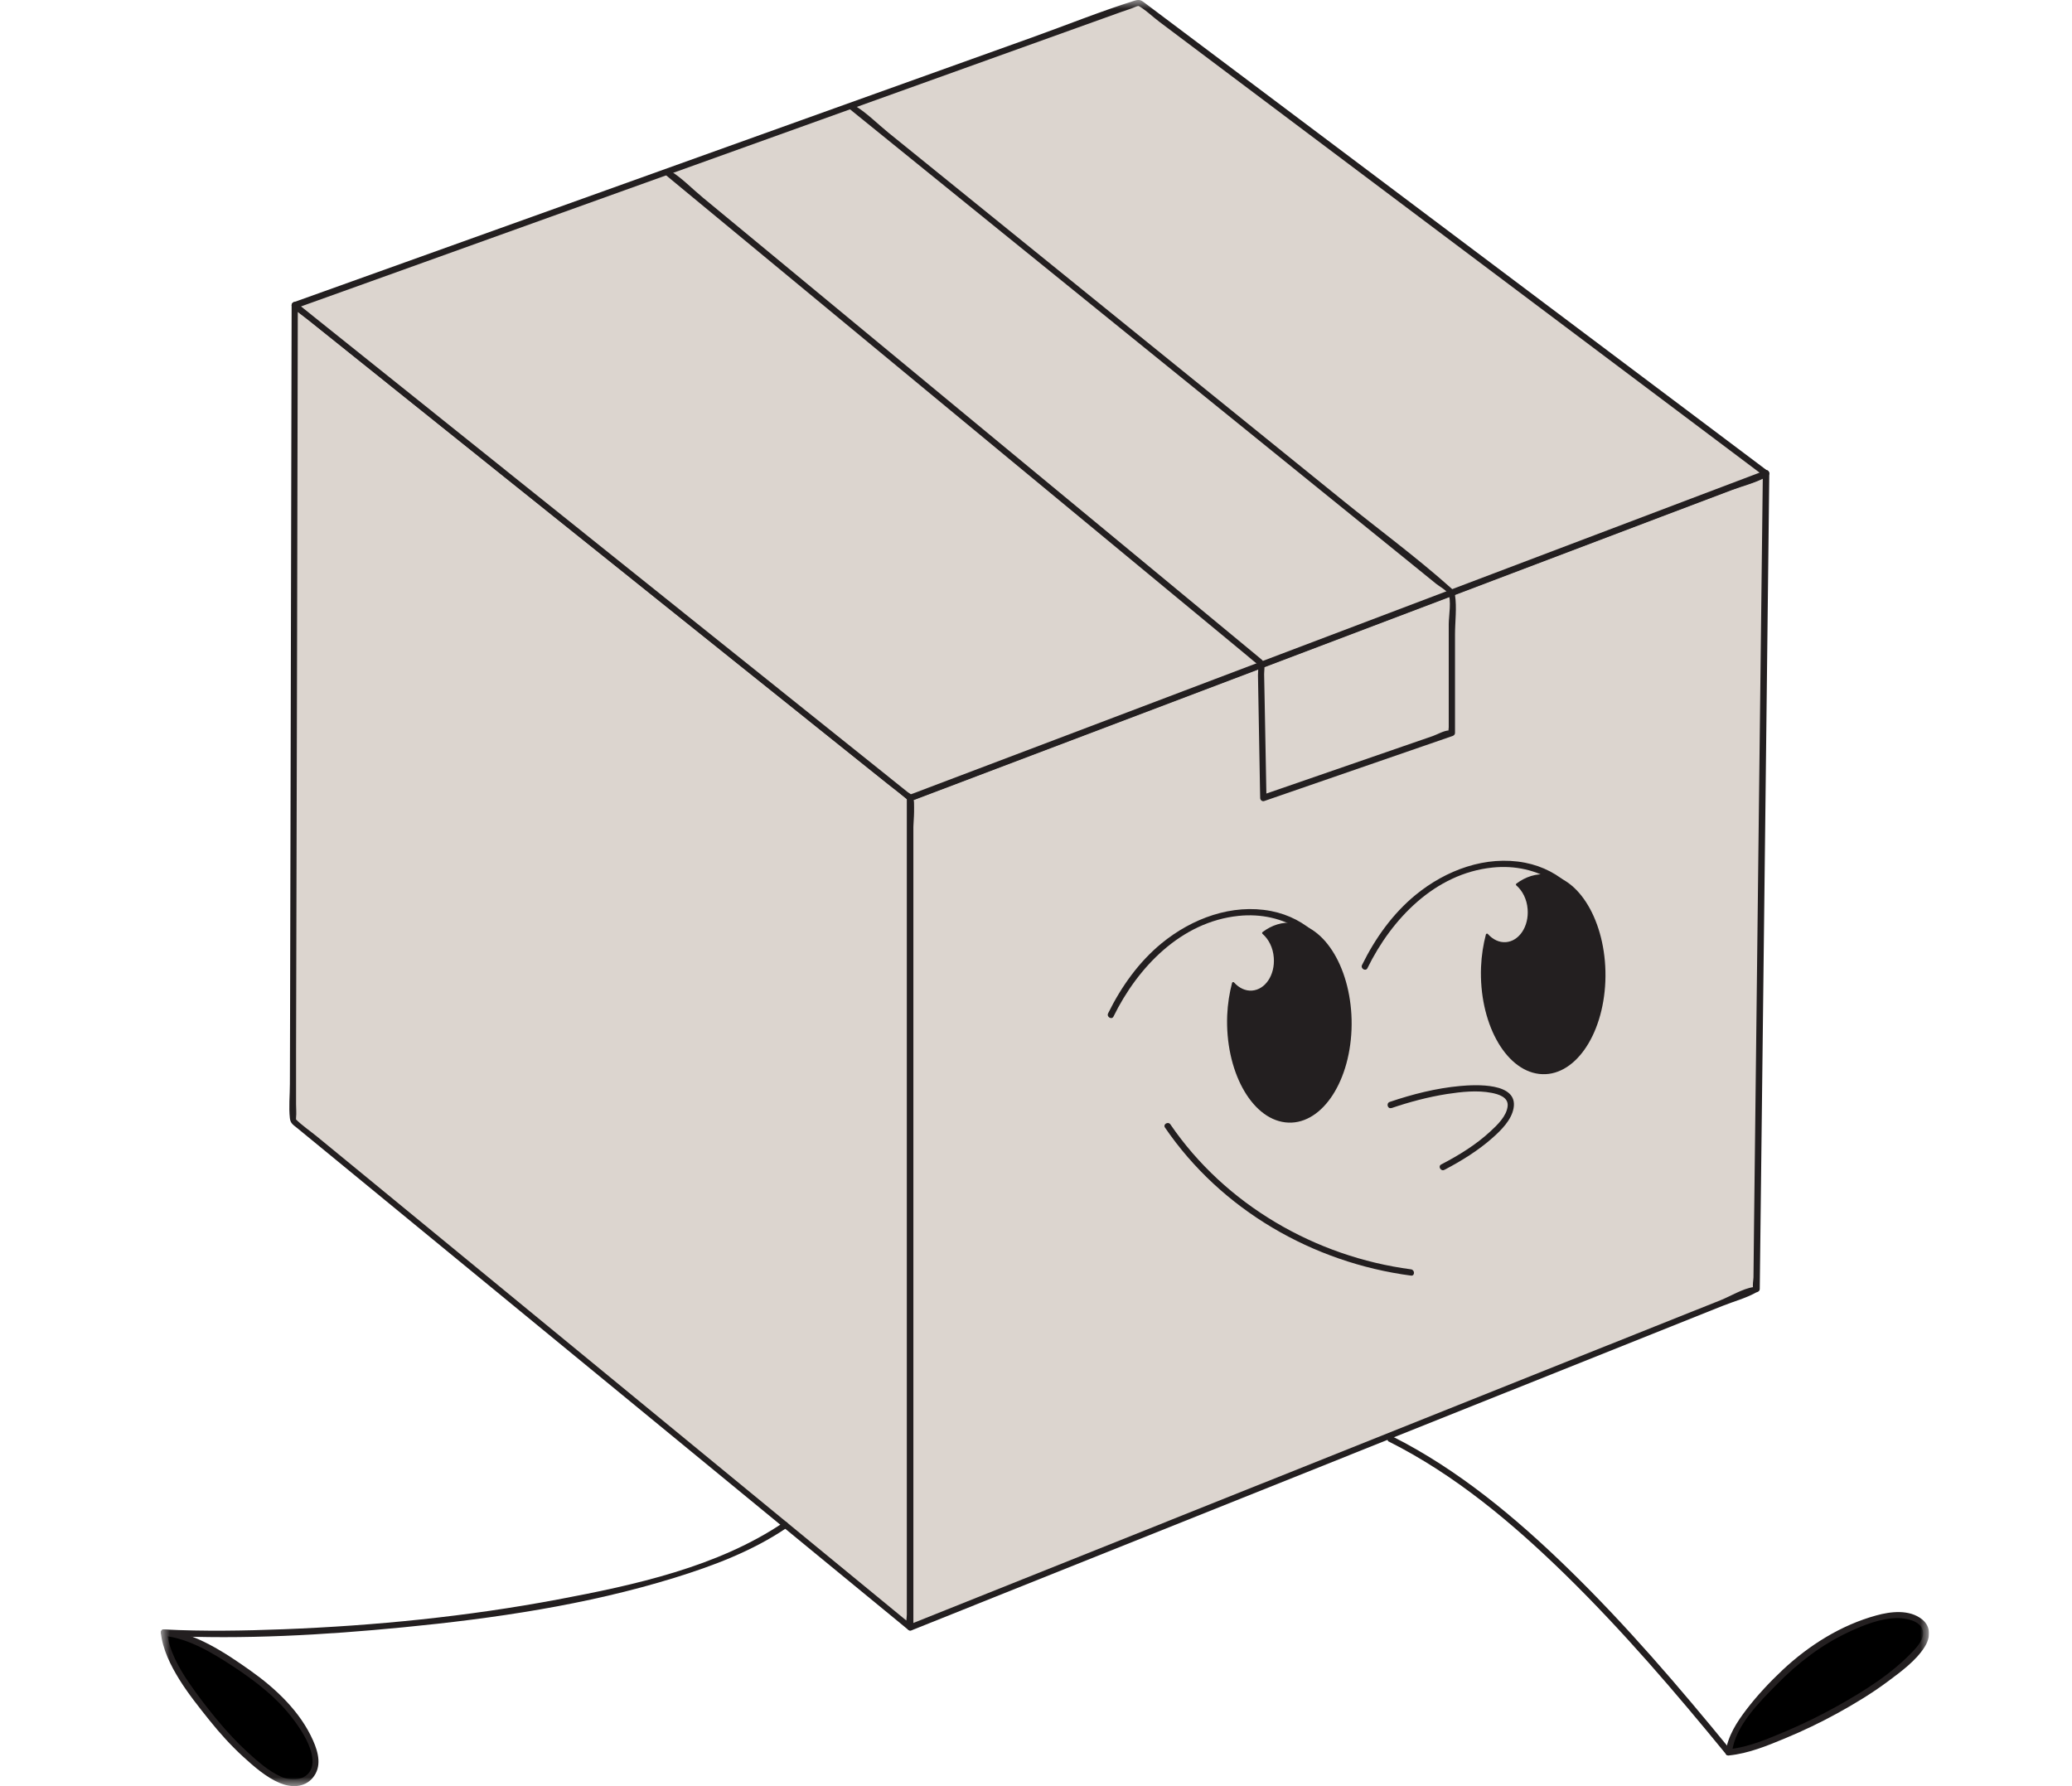 <svg width="116" height="100" viewBox="0 0 116 100" fill="none" xmlns="http://www.w3.org/2000/svg">
<g clip-path="url(#clip0_237_357)">
<mask id="mask0_237_357" style="mask-type:luminance" maskUnits="userSpaceOnUse" x="9" y="0" width="99" height="100">
<path d="M108 0H9V100H108V0Z" fill="white"/>
</mask>
<g mask="url(#mask0_237_357)">
<path d="M98.865 26.514L98.33 72.168L50.947 91.119V44.676V44.682L98.865 26.514Z" fill="#DCD5CF"/>
<path d="M98.692 26.514C98.67 28.194 98.654 29.88 98.632 31.56C98.584 35.53 98.54 39.501 98.492 43.471C98.438 48.117 98.384 52.763 98.33 57.409C98.287 61.12 98.244 64.826 98.2 68.538L98.168 71.52C98.168 71.633 98.092 72.033 98.163 72.13C98.136 72.087 98.422 72.022 98.163 72.06C97.563 72.146 96.872 72.578 96.311 72.8L92.628 74.269C88.946 75.744 85.258 77.219 81.576 78.688C77.246 80.417 72.916 82.151 68.591 83.88C64.817 85.392 61.038 86.9 57.264 88.412C55.239 89.223 53.214 90.033 51.189 90.843C51.098 90.881 51.006 90.919 50.914 90.957L51.135 91.124V45.395C51.135 45.249 51.206 44.892 51.135 44.757C51.125 44.741 51.135 44.698 51.135 44.676L50.838 44.8C50.882 44.844 50.952 44.871 51.011 44.849C52.593 44.249 54.175 43.65 55.757 43.05C59.58 41.602 63.397 40.154 67.22 38.707C71.825 36.962 76.425 35.217 81.031 33.472C85.032 31.954 89.032 30.441 93.028 28.923L96.969 27.432C97.574 27.205 98.281 27.033 98.848 26.719C98.875 26.703 98.908 26.698 98.935 26.687C99.145 26.606 99.053 26.271 98.843 26.346C97.261 26.946 95.679 27.546 94.097 28.145C90.274 29.593 86.457 31.041 82.634 32.489C78.029 34.234 73.429 35.979 68.823 37.724C64.822 39.242 60.822 40.754 56.826 42.272L52.885 43.763L51.648 44.233C51.465 44.303 51.162 44.352 51.006 44.476C50.882 44.574 50.909 44.368 51.087 44.552C50.979 44.444 50.79 44.525 50.79 44.676V89.212C50.79 89.774 50.671 90.487 50.79 91.038C50.79 91.065 50.79 91.092 50.79 91.119C50.79 91.221 50.903 91.329 51.011 91.286C52.582 90.654 54.159 90.028 55.73 89.395C59.488 87.894 63.246 86.386 67.004 84.885C71.571 83.059 76.139 81.233 80.707 79.401C84.659 77.824 88.606 76.241 92.558 74.664L96.462 73.103C97.056 72.865 97.747 72.681 98.303 72.368C98.33 72.352 98.362 72.346 98.389 72.335C98.465 72.308 98.519 72.249 98.519 72.168C98.578 66.993 98.643 61.817 98.703 56.637C98.8 48.458 98.897 40.279 98.989 32.094C99.01 30.231 99.032 28.372 99.053 26.509C99.053 26.282 98.708 26.282 98.703 26.509L98.692 26.514Z" fill="#231F20"/>
<path d="M50.946 44.676V91.118L16.402 62.757L16.499 17.092L16.505 17.098L50.946 44.676Z" fill="#DCD5CF"/>
<path d="M50.768 44.676V90.4C50.768 90.546 50.698 90.903 50.768 91.038C50.779 91.054 50.768 91.097 50.768 91.119L51.065 90.994C47.108 87.742 43.145 84.49 39.187 81.238C32.956 76.122 26.726 71.006 20.5 65.89L17.741 63.627C17.352 63.308 16.899 63.006 16.543 62.644C16.618 62.719 16.553 62.779 16.575 62.563C16.602 62.325 16.575 62.066 16.575 61.822V58.797C16.597 50.986 16.613 43.169 16.634 35.357C16.645 29.366 16.661 23.37 16.672 17.379V17.081C16.575 17.125 16.472 17.163 16.375 17.206C16.64 17.471 16.974 17.687 17.266 17.919L19.75 19.907L27.962 26.481C34.16 31.446 40.358 36.411 46.557 41.37C47.977 42.51 49.402 43.65 50.822 44.784C50.995 44.924 51.243 44.676 51.071 44.535C47.178 41.418 43.285 38.301 39.392 35.179C33.205 30.225 27.017 25.266 20.824 20.312L17.747 17.849C17.38 17.557 16.958 17.281 16.624 16.952C16.516 16.844 16.327 16.925 16.327 17.076C16.316 22.17 16.305 27.259 16.294 32.353C16.278 40.527 16.256 48.701 16.24 56.874L16.229 60.688C16.229 61.315 16.159 61.985 16.229 62.606C16.262 62.898 16.413 62.973 16.645 63.162L18.681 64.832C24.593 69.683 30.5 74.539 36.412 79.39C41.141 83.275 45.866 87.153 50.595 91.038L50.828 91.232C50.941 91.324 51.125 91.27 51.125 91.108V46.583C51.125 46.016 51.238 45.313 51.125 44.757C51.125 44.73 51.125 44.703 51.125 44.676C51.125 44.449 50.774 44.449 50.774 44.676H50.768Z" fill="#231F20"/>
<path d="M98.865 26.514L50.947 44.682V44.676L16.505 17.098L63.753 0.141L98.865 26.514Z" fill="#DCD5CF"/>
<path d="M98.816 26.346C97.428 26.87 96.041 27.4 94.648 27.924C91.246 29.215 87.845 30.501 84.443 31.792C80.178 33.407 75.912 35.028 71.647 36.643C67.646 38.161 63.645 39.674 59.65 41.192C57.107 42.153 54.564 43.12 52.021 44.082L51.2 44.395C51.146 44.417 50.779 44.519 50.984 44.53C51.152 44.536 50.892 44.411 50.801 44.336L50.013 43.704L42.94 38.042L32.481 29.669C29.155 27.006 25.835 24.348 22.509 21.684C20.635 20.188 18.767 18.686 16.894 17.19L16.624 16.974L16.548 17.265C17.936 16.768 19.323 16.271 20.706 15.774C24.096 14.559 27.487 13.343 30.872 12.123C35.111 10.599 39.349 9.081 43.587 7.558C47.518 6.148 51.454 4.732 55.385 3.322C57.858 2.436 60.33 1.545 62.803 0.659C63.057 0.567 63.322 0.492 63.57 0.384C63.764 0.297 63.818 0.367 63.667 0.292C64.104 0.513 64.509 0.924 64.898 1.215C67.338 3.052 69.784 4.884 72.225 6.72C75.761 9.378 79.298 12.031 82.834 14.688C86.182 17.201 89.529 19.718 92.877 22.23C94.756 23.64 96.629 25.05 98.508 26.46C98.595 26.525 98.686 26.595 98.773 26.66C98.951 26.795 99.129 26.492 98.951 26.357C97.617 25.358 96.289 24.358 94.956 23.354C91.829 21.004 88.698 18.654 85.572 16.304C81.965 13.592 78.358 10.885 74.752 8.173C71.928 6.05 69.104 3.927 66.28 1.81L64.158 0.216C63.899 0.022 63.824 -0.059 63.516 0.038C61.588 0.643 59.693 1.41 57.793 2.091C54.105 3.414 50.423 4.738 46.735 6.056C42.464 7.59 38.194 9.119 33.923 10.653L22.73 14.667C20.733 15.385 18.729 16.104 16.732 16.817L16.456 16.914C16.348 16.952 16.267 17.119 16.381 17.206C20.274 20.323 24.166 23.44 28.059 26.563C34.247 31.516 40.434 36.476 46.627 41.429L49.705 43.893C50.072 44.184 50.493 44.46 50.828 44.79C50.871 44.833 50.941 44.854 51.001 44.833C52.583 44.233 54.164 43.633 55.746 43.034C59.569 41.586 63.386 40.138 67.209 38.691C71.814 36.946 76.415 35.201 81.02 33.456C85.021 31.938 89.022 30.425 93.017 28.907L96.959 27.416C97.563 27.189 98.271 27.016 98.838 26.703C98.865 26.687 98.897 26.681 98.924 26.671C99.135 26.59 99.043 26.255 98.832 26.33L98.816 26.346Z" fill="#231F20"/>
<path d="M77.764 80.714C81.474 82.578 84.697 85.29 87.656 88.18C90.868 91.324 93.795 94.744 96.64 98.223C96.781 98.395 97.029 98.147 96.888 97.974C93.995 94.436 91.014 90.951 87.731 87.764C84.805 84.922 81.603 82.259 77.943 80.417C77.743 80.314 77.565 80.617 77.764 80.719V80.714Z" fill="#231F20"/>
<path d="M43.873 85.236C40.197 87.726 35.505 88.747 31.212 89.552C26.159 90.503 21.013 91.016 15.879 91.216C13.649 91.302 11.408 91.34 9.178 91.227C8.951 91.216 8.951 91.567 9.178 91.578C13.638 91.799 18.135 91.54 22.574 91.108C27.681 90.611 32.837 89.855 37.756 88.337C39.943 87.661 42.146 86.829 44.052 85.533C44.235 85.409 44.062 85.101 43.873 85.231V85.236Z" fill="#231F20"/>
<path d="M96.786 98.099C96.921 96.694 98.611 94.911 99.637 93.885C100.986 92.545 102.801 91.287 104.831 90.671C105.624 90.428 106.477 90.249 107.266 90.638C108.14 91.065 107.887 91.848 107.358 92.421C105.992 93.907 104.042 95.09 102.142 96.1C101.273 96.559 100.301 96.986 99.372 97.353C98.578 97.672 97.698 98.023 96.786 98.099Z" fill="black"/>
<path d="M96.964 98.099C97.153 96.613 98.487 95.306 99.486 94.29C100.652 93.102 101.974 92.086 103.486 91.378C104.318 90.989 105.295 90.595 106.229 90.59C106.683 90.59 107.482 90.73 107.638 91.249C107.762 91.659 107.433 92.086 107.174 92.367C105.964 93.674 104.415 94.647 102.871 95.511C101.942 96.029 100.992 96.499 100.009 96.915C98.978 97.348 97.914 97.818 96.791 97.931C96.57 97.953 96.564 98.304 96.791 98.282C97.898 98.169 98.929 97.742 99.944 97.321C100.959 96.899 101.931 96.435 102.882 95.911C103.832 95.387 104.82 94.792 105.711 94.123C106.429 93.588 107.271 92.972 107.752 92.205C108.076 91.692 108.119 91.076 107.611 90.665C106.893 90.093 105.856 90.217 105.036 90.444C103.07 90.984 101.283 92.108 99.804 93.49C99.081 94.171 98.389 94.906 97.785 95.695C97.239 96.408 96.721 97.202 96.608 98.115C96.581 98.336 96.932 98.336 96.959 98.115L96.964 98.099Z" fill="#231F20"/>
<path d="M9.178 91.405C10.792 91.562 12.79 92.88 13.929 93.68C15.425 94.728 16.802 96.121 17.428 97.645C17.676 98.239 17.844 98.876 17.363 99.444C16.829 100.07 15.938 99.854 15.295 99.438C13.638 98.369 12.353 96.883 11.262 95.441C10.765 94.782 10.226 94.101 9.875 93.388C9.572 92.767 9.221 92.081 9.173 91.411" fill="black"/>
<path d="M9.178 91.584C10.598 91.74 11.921 92.556 13.093 93.323C14.372 94.166 15.598 95.122 16.505 96.37C16.937 96.97 17.428 97.737 17.493 98.493C17.579 99.53 16.581 99.838 15.781 99.492C15.063 99.184 14.421 98.612 13.848 98.088C13.276 97.564 12.731 96.975 12.223 96.37C11.635 95.662 11.062 94.922 10.544 94.16C10.026 93.399 9.453 92.378 9.356 91.405C9.335 91.184 8.984 91.178 9.005 91.405C9.097 92.329 9.556 93.248 10.042 94.031C10.528 94.814 11.133 95.57 11.716 96.3C12.299 97.029 12.914 97.71 13.595 98.336C14.199 98.887 14.896 99.503 15.657 99.822C16.284 100.087 17.023 100.097 17.498 99.546C18.033 98.92 17.828 98.12 17.525 97.44C16.807 95.819 15.436 94.533 14.016 93.528C12.596 92.524 10.954 91.427 9.178 91.227C8.957 91.2 8.957 91.551 9.178 91.578V91.584Z" fill="#231F20"/>
<path d="M62.339 56.912C63.694 54.146 66.129 51.607 69.342 51.277C71.869 51.013 74.152 52.396 74.817 54.892C74.876 55.108 75.211 55.016 75.157 54.8C74.638 52.855 73.154 51.396 71.167 51.007C68.969 50.581 66.728 51.423 65.038 52.806C63.748 53.865 62.771 55.243 62.037 56.734C61.939 56.934 62.242 57.112 62.339 56.912Z" fill="#231F20"/>
<path d="M72.403 51.737C71.804 51.666 71.231 51.855 70.724 52.234C71.08 52.541 71.334 53.033 71.377 53.606C71.458 54.605 70.886 55.464 70.103 55.524C69.703 55.556 69.326 55.367 69.039 55.048C68.894 55.605 68.796 56.21 68.769 56.852C68.651 59.899 70.081 62.552 71.966 62.773C73.85 62.995 75.475 60.699 75.599 57.652C75.718 54.605 74.287 51.953 72.403 51.731V51.737Z" fill="#231F20" stroke="#231F20" stroke-width="0.13" stroke-linecap="round" stroke-linejoin="round"/>
<path d="M76.555 54.205C77.91 51.44 80.345 48.9 83.558 48.571C86.085 48.306 88.368 49.689 89.033 52.185C89.092 52.401 89.427 52.309 89.373 52.093C88.854 50.148 87.37 48.69 85.383 48.301C83.185 47.874 80.945 48.717 79.255 50.1C77.964 51.159 76.987 52.536 76.253 54.027C76.156 54.227 76.458 54.405 76.555 54.205Z" fill="#231F20"/>
<path d="M86.614 49.025C86.014 48.955 85.442 49.144 84.934 49.522C85.291 49.83 85.545 50.321 85.588 50.894C85.669 51.893 85.097 52.752 84.314 52.812C83.914 52.844 83.536 52.655 83.25 52.336C83.104 52.893 83.007 53.498 82.98 54.141C82.861 57.187 84.292 59.84 86.176 60.061C88.061 60.283 89.686 57.987 89.81 54.94C89.929 51.893 88.498 49.241 86.614 49.019V49.025Z" fill="#231F20" stroke="#231F20" stroke-width="0.13" stroke-linecap="round" stroke-linejoin="round"/>
<path d="M77.899 62.039C78.914 61.693 79.951 61.418 81.009 61.25C81.819 61.126 82.694 61.029 83.504 61.185C83.898 61.261 84.454 61.428 84.405 61.925C84.351 62.487 83.822 62.99 83.434 63.346C82.624 64.097 81.663 64.686 80.685 65.194C80.486 65.296 80.664 65.599 80.864 65.496C81.83 64.989 82.769 64.41 83.585 63.681C84.055 63.26 84.611 62.709 84.735 62.055C85.016 60.58 82.575 60.726 81.738 60.802C80.394 60.926 79.076 61.261 77.802 61.693C77.592 61.763 77.683 62.104 77.894 62.033L77.899 62.039Z" fill="#231F20"/>
<path d="M65.222 63.13C68.365 67.733 73.499 70.693 78.996 71.417C79.217 71.444 79.217 71.098 78.996 71.066C73.634 70.358 68.591 67.441 65.525 62.952C65.4 62.768 65.093 62.941 65.222 63.13Z" fill="#231F20"/>
<path d="M99.043 26.514C99.043 26.487 99.043 26.465 99.027 26.444C99.021 26.422 99.005 26.4 98.989 26.39C98.973 26.373 98.956 26.363 98.935 26.352C98.913 26.341 98.892 26.335 98.87 26.335H98.821C98.794 26.352 98.767 26.363 98.746 26.384L98.719 26.422C98.703 26.449 98.697 26.481 98.697 26.508C98.697 26.535 98.697 26.557 98.713 26.579C98.719 26.6 98.735 26.622 98.751 26.633C98.767 26.649 98.784 26.66 98.805 26.671C98.827 26.681 98.848 26.687 98.87 26.687H98.919C98.946 26.67 98.973 26.66 98.994 26.638L99.021 26.6C99.037 26.573 99.043 26.541 99.043 26.514Z" fill="#231F20"/>
<path d="M47.588 6.121C49.748 7.871 51.913 9.621 54.073 11.372C58.538 14.986 63.008 18.605 67.474 22.219L78.888 31.457L80.399 32.683C80.583 32.829 80.945 33.024 81.069 33.224C81.274 33.558 81.107 34.52 81.107 34.936C81.107 36.373 81.107 37.815 81.107 39.252V40.716C81.107 40.776 81.074 40.954 81.107 41.008C81.02 40.868 81.371 40.895 81.123 40.895C80.853 40.895 80.464 41.121 80.216 41.208L78.574 41.775C76.112 42.629 73.645 43.477 71.183 44.33C71.016 44.39 70.848 44.444 70.681 44.503L70.902 44.671C70.87 42.823 70.837 40.981 70.799 39.133L70.772 37.751C70.772 37.572 70.821 37.291 70.762 37.118C70.708 36.962 70.605 36.908 70.481 36.8C68.435 35.109 66.388 33.418 64.347 31.727C60.757 28.761 57.166 25.79 53.576 22.824C50.061 19.918 46.541 17.012 43.026 14.1L39.338 11.053C38.761 10.578 38.194 9.983 37.556 9.583C37.53 9.567 37.503 9.535 37.476 9.513C37.303 9.373 37.054 9.616 37.227 9.762C38.707 10.983 40.186 12.209 41.665 13.43C45.035 16.217 48.404 19 51.773 21.787C55.417 24.802 59.062 27.816 62.712 30.83C65.071 32.781 67.436 34.736 69.795 36.686C69.995 36.848 70.189 37.027 70.395 37.183C70.497 37.259 70.449 37.254 70.416 37.129C70.47 37.324 70.427 37.599 70.427 37.799L70.54 44.157L70.551 44.681C70.551 44.79 70.665 44.887 70.772 44.849C74.293 43.633 77.808 42.418 81.328 41.203C81.404 41.175 81.458 41.116 81.458 41.035V35.53C81.458 34.822 81.566 34.018 81.458 33.315C81.42 33.072 81.339 33.013 81.177 32.872C79.266 31.171 77.176 29.636 75.189 28.027C71.55 25.082 67.911 22.133 64.266 19.189C60.687 16.288 57.102 13.392 53.522 10.491L49.737 7.428C49.143 6.947 48.56 6.353 47.912 5.948C47.88 5.932 47.853 5.905 47.826 5.878C47.653 5.737 47.405 5.986 47.578 6.126L47.588 6.121Z" fill="#231F20"/>
</g>
</g>
<defs>
<clipPath id="clip0_237_357">
<rect width="99" height="100" fill="white" transform="translate(9)"/>
</clipPath>
</defs>
</svg>
